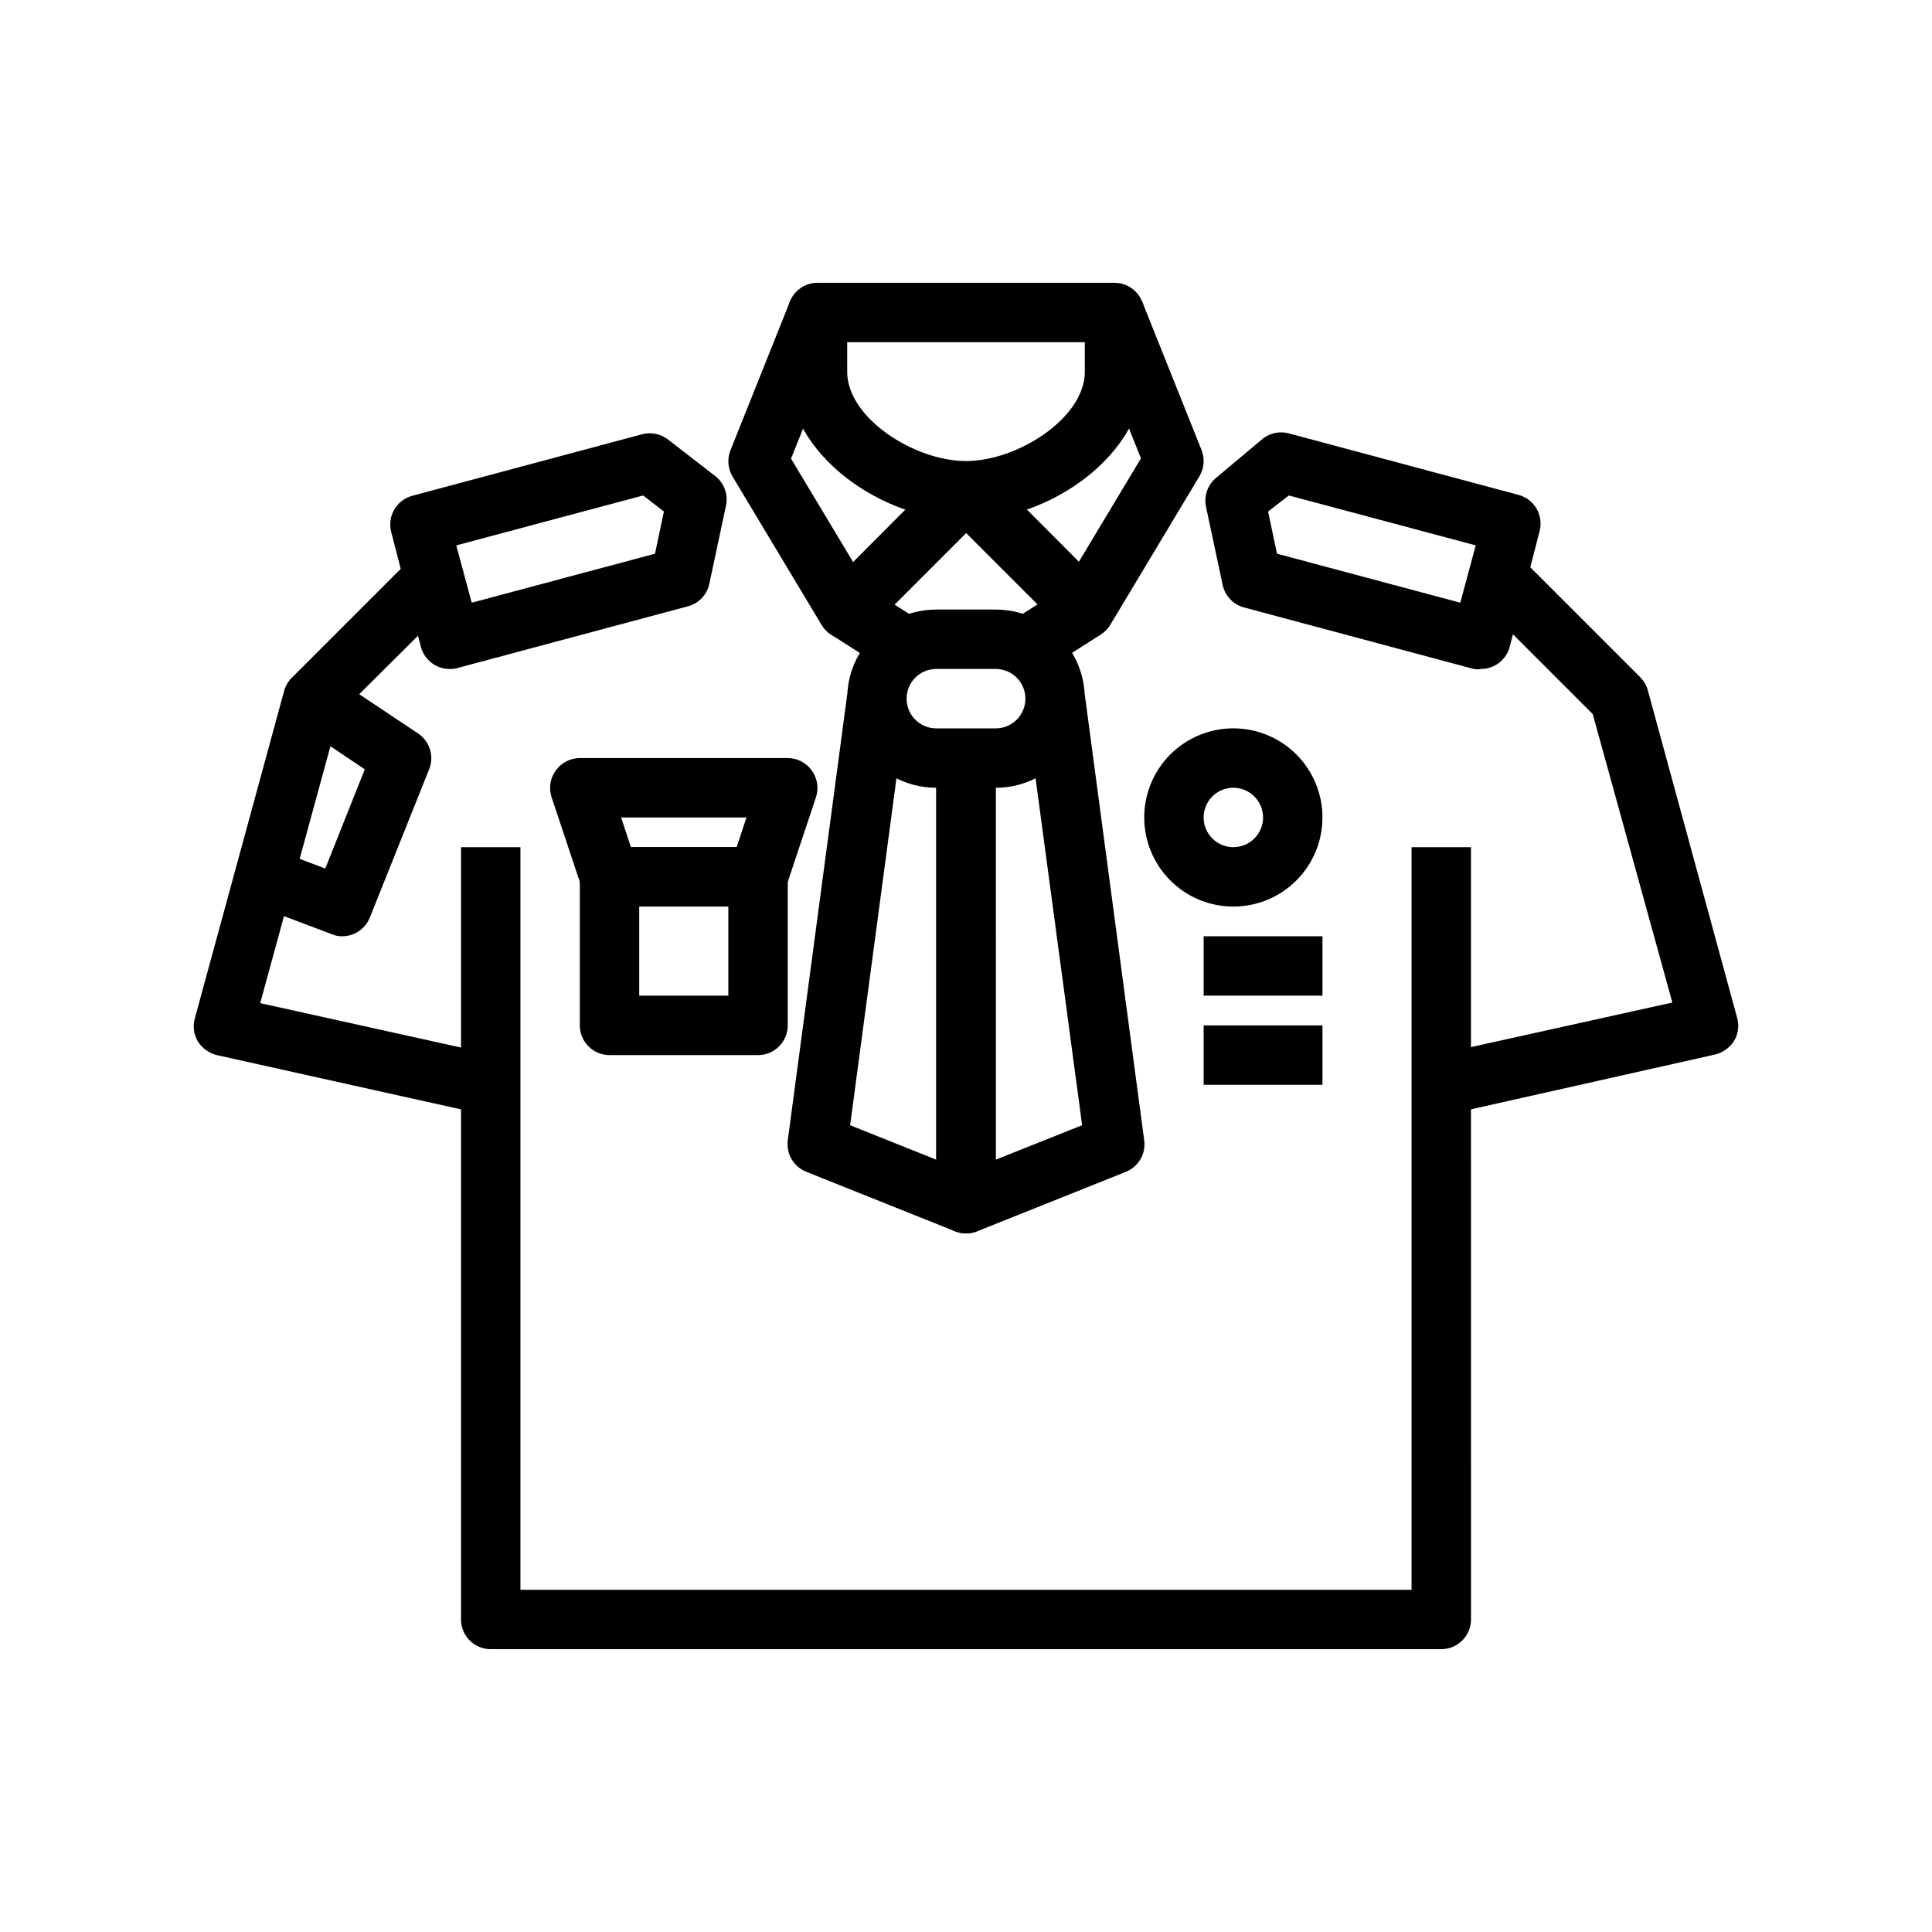 <?xml version="1.0" encoding="UTF-8"?>
<!-- Uploaded to: ICON Repo, www.iconrepo.com, Generator: ICON Repo Mixer Tools -->
<svg fill="#000000" width="800px" height="800px" version="1.1" viewBox="144 144 512 512" xmlns="http://www.w3.org/2000/svg">
 <g>
  <path d="m263.42 321.28c-3.66 0.125-6.922-2.289-7.871-5.824l-7.871-30.465c-1.102-4.195 1.398-8.488 5.59-9.605l60.852-16.297-0.004 0.004c2.367-0.645 4.902-0.152 6.852 1.336l12.516 9.684c2.406 1.844 3.539 4.906 2.91 7.871l-4.41 20.703 0.004 0.004c-0.609 2.902-2.801 5.215-5.668 5.981l-60.852 16.297c-0.656 0.223-1.352 0.328-2.047 0.312zm1.496-32.746 4.094 15.191 48.57-12.988 2.363-11.18-5.512-4.25z"/>
  <path d="m344.89 384.25h-39.359c-3.387 0.008-6.394-2.144-7.481-5.352l-7.871-23.617c-0.793-2.402-0.383-5.035 1.102-7.086 1.469-2.062 3.844-3.293 6.379-3.305h55.105-0.004c2.535 0.012 4.906 1.242 6.379 3.305 1.48 2.051 1.891 4.684 1.102 7.086l-7.871 23.617h-0.004c-1.082 3.207-4.094 5.359-7.477 5.352zm-33.691-15.742h28.023l2.598-7.871-33.219-0.004z"/>
  <path d="m400 281.92c-21.805 0-47.23-17.16-47.23-39.359l-0.004-15.746c0-4.348 3.523-7.871 7.871-7.871h78.723c2.086 0 4.09 0.828 5.566 2.305 1.477 1.477 2.305 3.481 2.305 5.566v15.742c0 22.203-25.426 39.363-47.23 39.363zm-31.488-47.23v7.871c0 12.121 17.711 23.617 31.488 23.617s31.488-11.492 31.488-23.617v-7.871z"/>
  <path d="m368.51 313.41h-0.945c-2.422-0.289-4.574-1.684-5.824-3.777l-23.617-39.359v-0.004c-1.25-2.098-1.453-4.656-0.551-6.926l15.742-39.359 14.641 5.824-14.328 35.738 16.453 27.395 24.324-24.402 11.18 11.18-31.488 31.488c-1.496 1.445-3.508 2.234-5.586 2.203z"/>
  <path d="m431.49 313.41c-2.094 0.012-4.106-0.809-5.59-2.281l-31.488-31.488 11.18-11.18 24.324 24.402 16.453-27.395-14.328-35.738 14.641-5.824 15.742 39.359c0.902 2.269 0.699 4.828-0.551 6.926l-23.617 39.359 0.004 0.004c-1.254 2.094-3.402 3.488-5.828 3.777z"/>
  <path d="m272.31 439.36-70.848-15.742v-0.004c-2.082-0.512-3.887-1.809-5.035-3.621-1.09-1.852-1.375-4.07-0.789-6.141l23.617-86.594v0.004c0.336-1.332 1.012-2.555 1.969-3.543l31.488-31.488 11.18 11.18-29.996 29.832-20.938 76.598 62.977 13.934z"/>
  <path d="m536.58 321.28c-0.676 0.121-1.371 0.121-2.047 0l-60.852-16.297v0.004c-2.863-0.77-5.055-3.082-5.668-5.984l-4.41-20.703h0.004c-0.625-2.965 0.508-6.027 2.91-7.871l12.203-10.234c1.949-1.488 4.481-1.984 6.848-1.34l60.852 16.297c4.191 1.117 6.688 5.41 5.59 9.605l-7.871 30.465c-0.832 3.512-3.949 6.012-7.559 6.059zm-54.16-30.543 48.57 12.988 4.094-15.191-49.516-13.227-5.512 4.25z"/>
  <path d="m527.68 439.36-3.465-15.742 62.977-13.934-21.098-76.441-29.992-29.992 11.18-11.18 31.488 31.488v0.004c0.953 0.988 1.633 2.207 1.965 3.543l23.617 86.594v-0.004c0.59 2.07 0.305 4.289-0.785 6.141-1.152 1.809-2.957 3.106-5.039 3.621z"/>
  <path d="m525.95 581.05h-251.9c-4.348 0-7.871-3.523-7.871-7.871v-204.67h15.742v196.8h236.16v-196.8h15.742l0.004 204.67c0 2.086-0.832 4.09-2.309 5.566s-3.477 2.305-5.566 2.305z"/>
  <path d="m400 470.85c-1.57 0.004-3.106-0.465-4.41-1.34-2.168-1.465-3.469-3.914-3.465-6.531v-118.08h15.742l0.004 106.43 22.906-9.133-15.035-112.02 15.742-2.047 15.742 118.08h0.004c0.473 3.57-1.535 7.008-4.879 8.344l-39.359 15.742-0.004 0.004c-0.945 0.387-1.965 0.574-2.988 0.551z"/>
  <path d="m400 470.85c-1 0.016-1.992-0.172-2.914-0.551l-39.359-15.742v-0.004c-3.375-1.309-5.422-4.754-4.961-8.344l15.742-118.08 15.742 2.047-14.957 112.02 22.832 9.133v-106.43h15.742l0.004 118.08c0.004 2.617-1.293 5.066-3.465 6.531-1.301 0.875-2.836 1.344-4.406 1.34z"/>
  <path d="m407.87 352.77h-15.746c-8.438 0-16.23-4.5-20.449-11.809-4.219-7.305-4.219-16.309 0-23.613 4.219-7.309 12.012-11.809 20.449-11.809h15.746c8.438 0 16.234 4.5 20.453 11.809 4.219 7.305 4.219 16.309 0 23.613-4.219 7.309-12.016 11.809-20.453 11.809zm-15.742-31.488h-0.004c-4.348 0-7.871 3.523-7.871 7.871 0 4.348 3.523 7.875 7.871 7.875h15.746c4.348 0 7.871-3.527 7.871-7.875 0-4.348-3.523-7.871-7.871-7.871z"/>
  <path d="m411.48 308.93 15.738-10.02 8.453 13.281-15.738 10.02z"/>
  <path d="m364.31 312.23 8.457-13.281 15.738 10.023-8.457 13.281z"/>
  <path d="m344.89 423.61h-39.359c-4.348 0-7.871-3.523-7.871-7.871v-39.359c0-4.348 3.523-7.871 7.871-7.871h39.359c2.086 0 4.09 0.828 5.566 2.305 1.477 1.477 2.305 3.477 2.305 5.566v39.359c0 2.09-0.828 4.09-2.305 5.566-1.477 1.477-3.481 2.305-5.566 2.305zm-31.488-15.742h23.617v-23.617h-23.617z"/>
  <path d="m470.85 384.25c-6.266 0-12.27-2.488-16.699-6.918-4.43-4.426-6.918-10.434-6.918-16.699 0-6.262 2.488-12.27 6.918-16.699 4.43-4.426 10.434-6.914 16.699-6.914 6.262 0 12.27 2.488 16.699 6.914 4.43 4.43 6.914 10.438 6.914 16.699 0 6.266-2.484 12.273-6.914 16.699-4.43 4.43-10.438 6.918-16.699 6.918zm0-31.488c-3.184 0-6.055 1.918-7.273 4.859s-0.547 6.328 1.707 8.578c2.25 2.254 5.637 2.926 8.578 1.707s4.859-4.086 4.859-7.273c0-2.086-0.828-4.09-2.305-5.566-1.477-1.473-3.481-2.305-5.566-2.305z"/>
  <path d="m462.98 392.12h31.488v15.742h-31.488z"/>
  <path d="m462.98 415.74h31.488v15.742h-31.488z"/>
  <path d="m234.69 392.12c-0.949 0.016-1.887-0.172-2.758-0.551l-20.859-7.871 5.59-14.641 13.539 5.117 10.469-26.293-18.184-12.203 8.66-13.066 23.617 15.742h-0.004c3.106 2.047 4.352 5.988 2.992 9.449l-15.742 39.359c-1.195 2.996-4.098 4.961-7.32 4.957z"/>
 </g>
</svg>